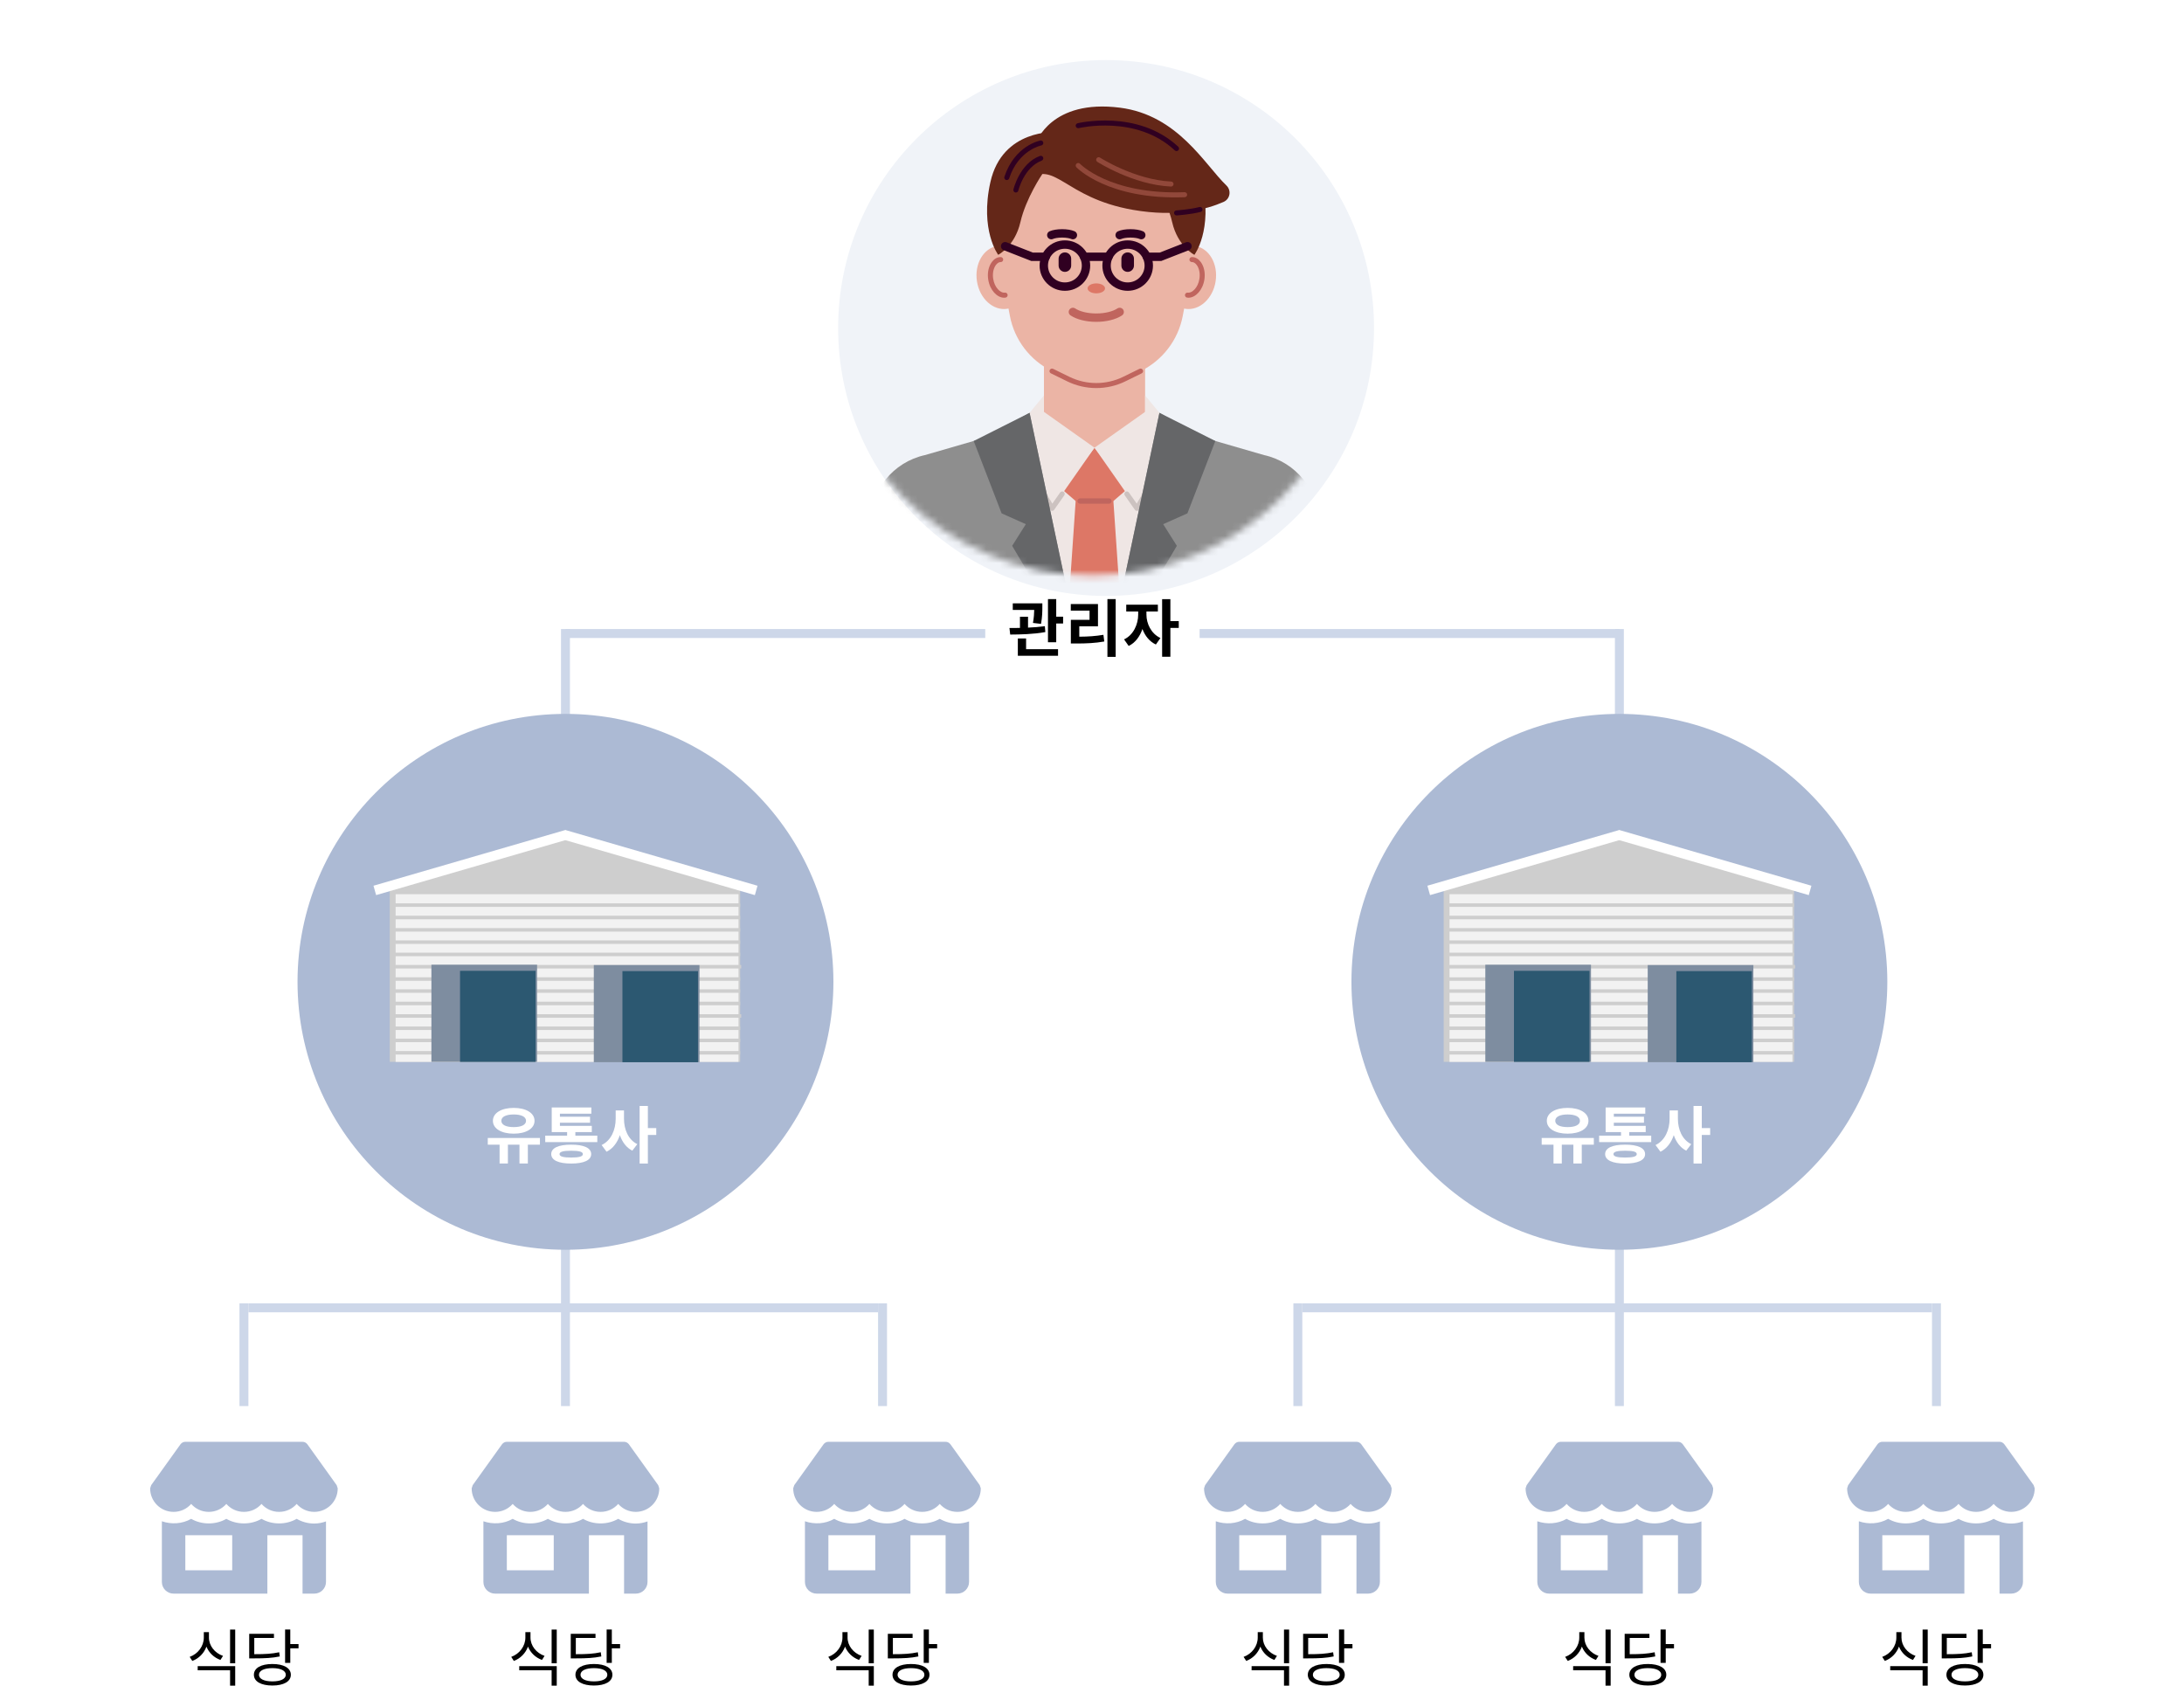 <svg width="320" height="247" viewBox="0 0 320 247" fill="none" xmlns="http://www.w3.org/2000/svg">
<rect width="320" height="247" fill="white"/>
<path d="M82.853 92.171H144.359V93.48H82.853V92.171Z" fill="#CDD7E9"/>
<path d="M175.767 92.171H237.273V93.48H175.767V92.171Z" fill="#CDD7E9"/>
<path fill-rule="evenodd" clip-rule="evenodd" d="M82.198 92.171H83.507V117.035H82.198V92.171Z" fill="#CDD7E9"/>
<path d="M36.395 190.974H128.655V192.283H36.395V190.974Z" fill="#CDD7E9"/>
<path fill-rule="evenodd" clip-rule="evenodd" d="M82.198 178.542H83.507V206.024H82.198V178.542Z" fill="#CDD7E9"/>
<path fill-rule="evenodd" clip-rule="evenodd" d="M35.087 190.974H36.396V206.024H35.087V190.974Z" fill="#CDD7E9"/>
<path fill-rule="evenodd" clip-rule="evenodd" d="M236.618 92.171H237.927V117.035H236.618V92.171Z" fill="#CDD7E9"/>
<path fill-rule="evenodd" clip-rule="evenodd" d="M128.655 190.974H129.964V206.024H128.655V190.974Z" fill="#CDD7E9"/>
<path fill-rule="evenodd" clip-rule="evenodd" d="M82.853 104.603C104.534 104.603 122.112 122.181 122.112 143.863C122.112 165.545 104.534 183.122 82.853 183.122C61.17 183.122 43.593 165.545 43.593 143.863C43.593 122.181 61.17 104.603 82.853 104.603Z" fill="#ACBAD4"/>
<g clip-path="url(#clip0_3580_5895)">
<path d="M108.447 155.59H57.108V130.027L83.971 122.301L108.447 130.027V155.59Z" fill="#CECECE"/>
<path d="M108.208 131.02H57.967V155.59H108.208V131.02Z" fill="#F2F2F2"/>
<path d="M108.447 132.364H57.58V132.878H108.447V132.364Z" fill="#CECECE"/>
<path d="M108.447 134.179H57.58V134.694H108.447V134.179Z" fill="#CECECE"/>
<path d="M108.447 135.987H57.58V136.502H108.447V135.987Z" fill="#CECECE"/>
<path d="M108.447 137.788H57.58V138.303H108.447V137.788Z" fill="#CECECE"/>
<path d="M108.447 139.589H57.58V140.103H108.447V139.589Z" fill="#CECECE"/>
<path d="M108.602 141.39H57.735V141.905H108.602V141.39Z" fill="#CECECE"/>
<path d="M108.447 143.198H57.58V143.712H108.447V143.198Z" fill="#CECECE"/>
<path d="M108.447 144.956H57.58V145.471H108.447V144.956Z" fill="#CECECE"/>
<path d="M108.447 146.778H57.58V147.293H108.447V146.778Z" fill="#CECECE"/>
<path d="M108.602 148.608H57.735V149.122H108.602V148.608Z" fill="#CECECE"/>
<path d="M108.447 150.409H57.58V150.923H108.447V150.409Z" fill="#CECECE"/>
<path d="M108.447 152.188H57.58V152.703H108.447V152.188Z" fill="#CECECE"/>
<path d="M108.447 154.003H57.58V154.518H108.447V154.003Z" fill="#CECECE"/>
<path d="M78.692 141.354H63.21V155.59H78.692V141.354Z" fill="#7E8DA0"/>
<path d="M78.474 142.248H67.404V155.59H78.474V142.248Z" fill="#2C5871"/>
<path d="M102.486 141.404H87.004V155.64H102.486V141.404Z" fill="#7E8DA0"/>
<path d="M102.268 142.297H91.198V155.64H102.268V142.297Z" fill="#2C5871"/>
<path d="M82.864 121.607L54.723 129.78L55.11 131.154L83.251 122.981L82.864 121.607Z" fill="white"/>
<path d="M82.846 121.619L82.459 122.994L110.603 131.156L110.989 129.782L82.846 121.619Z" fill="white"/>
</g>
<path d="M91.428 162.701V163.928C91.428 165.449 92.023 166.979 93.379 167.647L92.646 168.6C91.767 168.151 91.171 167.336 90.823 166.328C90.457 167.4 89.825 168.289 88.872 168.756L88.148 167.776C89.568 167.107 90.21 165.495 90.21 163.928V162.701H91.428ZM96.155 165.293V166.301H94.927V170.487H93.718V162.05H94.927V165.293H96.155Z" fill="white"/>
<path d="M83.688 169.608C84.861 169.608 85.401 169.452 85.401 169.104C85.401 168.756 84.861 168.61 83.688 168.61C82.525 168.61 81.984 168.756 81.984 169.104C81.984 169.452 82.525 169.608 83.688 169.608ZM83.688 167.721C85.548 167.721 86.62 168.197 86.62 169.104C86.62 170.002 85.548 170.488 83.688 170.488C81.838 170.488 80.766 170.002 80.766 169.104C80.766 168.197 81.838 167.721 83.688 167.721ZM84.302 166.402H87.517V167.345H79.887V166.402H83.093V165.88H80.839V162.271H86.647V163.187H82.039V163.626H86.455V164.506H82.039V164.964H86.711V165.88H84.302V166.402Z" fill="white"/>
<path d="M75.27 163.296C74.162 163.296 73.457 163.626 73.457 164.222C73.457 164.826 74.162 165.147 75.27 165.147C76.37 165.147 77.075 164.826 77.075 164.222C77.075 163.626 76.37 163.296 75.27 163.296ZM75.27 166.109C73.466 166.109 72.22 165.376 72.22 164.222C72.22 163.076 73.466 162.334 75.27 162.334C77.066 162.334 78.321 163.076 78.321 164.222C78.321 165.376 77.066 166.109 75.27 166.109ZM79.109 166.741V167.721H77.341V170.478H76.113V167.721H74.418V170.478H73.2V167.721H71.469V166.741H79.109Z" fill="white"/>
<g clip-path="url(#clip1_3580_5895)">
<path d="M49.327 217.607L45.033 211.617C44.861 211.395 44.603 211.258 44.329 211.258H27.153C26.878 211.258 26.62 211.395 26.449 211.617L22.155 217.607L22 218.069C21.983 219.968 23.529 221.526 25.435 221.526C26.466 221.526 27.376 221.081 28.012 220.362C28.647 221.081 29.557 221.526 30.588 221.526C31.619 221.526 32.529 221.081 33.164 220.362C33.8 221.081 34.71 221.526 35.741 221.526C36.771 221.526 37.682 221.081 38.317 220.362C38.953 221.081 39.863 221.526 40.893 221.526C41.924 221.526 42.834 221.081 43.47 220.362C44.105 221.081 45.016 221.526 46.046 221.526C47.953 221.526 49.498 219.968 49.481 218.069C49.43 217.915 49.378 217.761 49.327 217.607Z" fill="#ACBAD4"/>
<path d="M46.046 223.237C45.134 223.237 44.246 222.994 43.47 222.545C41.917 223.441 39.87 223.441 38.317 222.545C36.764 223.441 34.716 223.441 33.164 222.545C31.613 223.441 29.563 223.441 28.012 222.545C26.722 223.291 25.125 223.387 23.718 222.903V231.793C23.718 232.738 24.488 233.505 25.435 233.505H39.176V224.948H44.329V233.505H46.046C46.994 233.505 47.764 232.738 47.764 231.793V222.924C47.217 223.117 46.642 223.237 46.046 223.237ZM34.023 230.082H27.153V224.948H34.023V230.082Z" fill="#ACBAD4"/>
</g>
<g clip-path="url(#clip2_3580_5895)">
<path d="M96.437 217.607L92.143 211.617C91.971 211.395 91.714 211.258 91.439 211.258H74.263C73.988 211.258 73.731 211.395 73.559 211.617L69.265 217.607L69.111 218.069C69.093 219.968 70.639 221.526 72.546 221.526C73.576 221.526 74.487 221.081 75.122 220.362C75.757 221.081 76.668 221.526 77.698 221.526C78.729 221.526 79.639 221.081 80.275 220.362C80.91 221.081 81.82 221.526 82.851 221.526C83.882 221.526 84.792 221.081 85.427 220.362C86.063 221.081 86.973 221.526 88.004 221.526C89.034 221.526 89.945 221.081 90.58 220.362C91.216 221.081 92.126 221.526 93.156 221.526C95.063 221.526 96.609 219.968 96.592 218.069C96.54 217.915 96.489 217.761 96.437 217.607Z" fill="#ACBAD4"/>
<path d="M93.156 223.237C92.245 223.237 91.356 222.994 90.58 222.545C89.027 223.441 86.98 223.441 85.427 222.545C83.875 223.441 81.826 223.441 80.275 222.545C78.724 223.441 76.673 223.441 75.122 222.545C73.832 223.291 72.235 223.387 70.828 222.903V231.793C70.828 232.738 71.598 233.505 72.546 233.505H86.286V224.948H91.439V233.505H93.156C94.104 233.505 94.874 232.738 94.874 231.793V222.924C94.328 223.117 93.752 223.237 93.156 223.237ZM81.133 230.082H74.263V224.948H81.133V230.082Z" fill="#ACBAD4"/>
</g>
<g clip-path="url(#clip3_3580_5895)">
<path d="M143.549 217.607L139.255 211.617C139.084 211.395 138.826 211.258 138.551 211.258H121.376C121.101 211.258 120.843 211.395 120.671 211.617L116.377 217.607L116.223 218.069C116.206 219.968 117.751 221.526 119.658 221.526C120.688 221.526 121.599 221.081 122.234 220.362C122.87 221.081 123.78 221.526 124.811 221.526C125.841 221.526 126.752 221.081 127.387 220.362C128.023 221.081 128.933 221.526 129.963 221.526C130.994 221.526 131.904 221.081 132.54 220.362C133.175 221.081 134.086 221.526 135.116 221.526C136.147 221.526 137.057 221.081 137.692 220.362C138.328 221.081 139.238 221.526 140.269 221.526C142.175 221.526 143.721 219.968 143.704 218.069C143.652 217.915 143.601 217.761 143.549 217.607Z" fill="#ACBAD4"/>
<path d="M140.269 223.237C139.357 223.237 138.469 222.994 137.692 222.545C136.14 223.441 134.093 223.441 132.54 222.545C130.987 223.441 128.938 223.441 127.387 222.545C125.836 223.441 123.786 223.441 122.234 222.545C120.945 223.291 119.347 223.387 117.94 222.903V231.793C117.94 232.738 118.71 233.505 119.658 233.505H133.399V224.948H138.551V233.505H140.269C141.217 233.505 141.986 232.738 141.986 231.793V222.924C141.44 223.117 140.865 223.237 140.269 223.237ZM128.246 230.082H121.376V224.948H128.246V230.082Z" fill="#ACBAD4"/>
</g>
<path d="M40.911 242.095L40.993 242.709C39.866 242.938 38.886 242.993 37.155 242.993H36.514V239.393H40.141V239.997H37.256V242.379C38.886 242.379 39.83 242.324 40.911 242.095ZM39.912 246.364C41.121 246.364 41.873 245.998 41.873 245.393C41.873 244.788 41.121 244.422 39.912 244.422C38.694 244.422 37.943 244.788 37.943 245.393C37.943 245.998 38.694 246.364 39.912 246.364ZM39.912 243.817C41.57 243.817 42.615 244.404 42.615 245.393C42.615 246.382 41.57 246.969 39.912 246.969C38.245 246.969 37.201 246.382 37.201 245.393C37.201 244.404 38.245 243.817 39.912 243.817ZM42.532 240.895H43.741V241.518H42.532V243.652H41.772V238.761H42.532V240.895Z" fill="black"/>
<path d="M32.675 242.627L32.3 243.222C31.356 242.883 30.614 242.178 30.248 241.271C29.891 242.242 29.14 243.002 28.178 243.369L27.793 242.773C29.03 242.324 29.863 241.179 29.863 239.952V239.146H30.614V239.952C30.614 241.133 31.457 242.205 32.675 242.627ZM28.965 244.734V244.129H34.462V246.987H33.711V244.734H28.965ZM33.711 238.77H34.462V243.708H33.711V238.77Z" fill="black"/>
<path d="M88.024 242.095L88.106 242.709C86.98 242.938 85.999 242.993 84.268 242.993H83.627V239.393H87.254V239.997H84.369V242.379C85.999 242.379 86.943 242.324 88.024 242.095ZM87.025 246.364C88.235 246.364 88.986 245.998 88.986 245.393C88.986 244.788 88.235 244.422 87.025 244.422C85.807 244.422 85.056 244.788 85.056 245.393C85.056 245.998 85.807 246.364 87.025 246.364ZM87.025 243.817C88.684 243.817 89.728 244.404 89.728 245.393C89.728 246.382 88.684 246.969 87.025 246.969C85.358 246.969 84.314 246.382 84.314 245.393C84.314 244.404 85.358 243.817 87.025 243.817ZM89.645 240.895H90.855V241.518H89.645V243.652H88.885V238.761H89.645V240.895Z" fill="black"/>
<path d="M79.789 242.627L79.413 243.222C78.47 242.883 77.728 242.178 77.361 241.271C77.004 242.242 76.253 243.002 75.291 243.369L74.906 242.773C76.143 242.324 76.977 241.179 76.977 239.952V239.146H77.728V239.952C77.728 241.133 78.57 242.205 79.789 242.627ZM76.079 244.734V244.129H81.575V246.987H80.824V244.734H76.079ZM80.824 238.77H81.575V243.708H80.824V238.77Z" fill="black"/>
<path d="M134.481 242.095L134.563 242.709C133.437 242.938 132.457 242.993 130.725 242.993H130.084V239.393H133.712V239.997H130.826V242.379C132.457 242.379 133.4 242.324 134.481 242.095ZM133.483 246.364C134.692 246.364 135.443 245.998 135.443 245.393C135.443 244.788 134.692 244.422 133.483 244.422C132.264 244.422 131.513 244.788 131.513 245.393C131.513 245.998 132.264 246.364 133.483 246.364ZM133.483 243.817C135.141 243.817 136.185 244.404 136.185 245.393C136.185 246.382 135.141 246.969 133.483 246.969C131.815 246.969 130.771 246.382 130.771 245.393C130.771 244.404 131.815 243.817 133.483 243.817ZM136.102 240.895H137.312V241.518H136.102V243.652H135.342V238.761H136.102V240.895Z" fill="black"/>
<path d="M126.246 242.627L125.87 243.222C124.927 242.883 124.185 242.178 123.818 241.271C123.461 242.242 122.71 243.002 121.748 243.369L121.363 242.773C122.6 242.324 123.434 241.179 123.434 239.952V239.146H124.185V239.952C124.185 241.133 125.027 242.205 126.246 242.627ZM122.536 244.734V244.129H128.032V246.987H127.281V244.734H122.536ZM127.281 238.77H128.032V243.708H127.281V238.77Z" fill="black"/>
<path d="M190.815 190.974H283.075V192.282H190.815V190.974Z" fill="#CDD7E9"/>
<path fill-rule="evenodd" clip-rule="evenodd" d="M236.618 178.541H237.927V206.023H236.618V178.541Z" fill="#CDD7E9"/>
<path fill-rule="evenodd" clip-rule="evenodd" d="M189.507 190.974H190.815V206.023H189.507V190.974Z" fill="#CDD7E9"/>
<path fill-rule="evenodd" clip-rule="evenodd" d="M283.075 190.974H284.384V206.023H283.075V190.974Z" fill="#CDD7E9"/>
<path fill-rule="evenodd" clip-rule="evenodd" d="M237.272 104.603C258.954 104.603 276.532 122.18 276.532 143.862C276.532 165.545 258.954 183.121 237.272 183.121C215.59 183.121 198.013 165.545 198.013 143.862C198.013 122.18 215.59 104.603 237.272 104.603Z" fill="#ACBAD4"/>
<g clip-path="url(#clip4_3580_5895)">
<path d="M262.867 155.59H211.528V130.026L238.39 122.301L262.867 130.026V155.59Z" fill="#CECECE"/>
<path d="M262.627 131.02H212.387V155.589H262.627V131.02Z" fill="#F2F2F2"/>
<path d="M262.867 132.363H212V132.878H262.867V132.363Z" fill="#CECECE"/>
<path d="M262.867 134.179H212V134.693H262.867V134.179Z" fill="#CECECE"/>
<path d="M262.867 135.987H212V136.501H262.867V135.987Z" fill="#CECECE"/>
<path d="M262.867 137.788H212V138.302H262.867V137.788Z" fill="#CECECE"/>
<path d="M262.867 139.588H212V140.103H262.867V139.588Z" fill="#CECECE"/>
<path d="M263.022 141.39H212.155V141.904H263.022V141.39Z" fill="#CECECE"/>
<path d="M262.867 143.197H212V143.712H262.867V143.197Z" fill="#CECECE"/>
<path d="M262.867 144.956H212V145.47H262.867V144.956Z" fill="#CECECE"/>
<path d="M262.867 146.778H212V147.292H262.867V146.778Z" fill="#CECECE"/>
<path d="M263.022 148.607H212.155V149.122H263.022V148.607Z" fill="#CECECE"/>
<path d="M262.867 150.408H212V150.923H262.867V150.408Z" fill="#CECECE"/>
<path d="M262.867 152.188H212V152.703H262.867V152.188Z" fill="#CECECE"/>
<path d="M262.867 154.003H212V154.517H262.867V154.003Z" fill="#CECECE"/>
<path d="M233.112 141.354H217.63V155.59H233.112V141.354Z" fill="#7E8DA0"/>
<path d="M232.894 142.247H221.824V155.59H232.894V142.247Z" fill="#2C5871"/>
<path d="M256.906 141.404H241.424V155.64H256.906V141.404Z" fill="#7E8DA0"/>
<path d="M256.688 142.297H245.618V155.64H256.688V142.297Z" fill="#2C5871"/>
<path d="M237.283 121.607L209.143 129.779L209.53 131.154L237.67 122.981L237.283 121.607Z" fill="white"/>
<path d="M237.265 121.619L236.879 122.993L265.023 131.156L265.409 129.782L237.265 121.619Z" fill="white"/>
</g>
<path d="M245.847 162.701V163.928C245.847 165.449 246.442 166.979 247.798 167.647L247.065 168.6C246.186 168.151 245.59 167.336 245.242 166.328C244.876 167.4 244.244 168.289 243.291 168.756L242.567 167.776C243.987 167.107 244.629 165.495 244.629 163.928V162.701H245.847ZM250.574 165.293V166.301H249.346V170.487H248.137V162.05H249.346V165.293H250.574Z" fill="white"/>
<path d="M238.107 169.608C239.28 169.608 239.82 169.452 239.82 169.104C239.82 168.756 239.28 168.609 238.107 168.609C236.944 168.609 236.403 168.756 236.403 169.104C236.403 169.452 236.944 169.608 238.107 169.608ZM238.107 167.721C239.967 167.721 241.039 168.197 241.039 169.104C241.039 170.002 239.967 170.487 238.107 170.487C236.257 170.487 235.185 170.002 235.185 169.104C235.185 168.197 236.257 167.721 238.107 167.721ZM238.721 166.401H241.936V167.345H234.306V166.401H237.512V165.879H235.258V162.27H241.066V163.186H236.458V163.626H240.874V164.505H236.458V164.963H241.13V165.879H238.721V166.401Z" fill="white"/>
<path d="M229.689 163.296C228.581 163.296 227.876 163.626 227.876 164.222C227.876 164.826 228.581 165.147 229.689 165.147C230.789 165.147 231.494 164.826 231.494 164.222C231.494 163.626 230.789 163.296 229.689 163.296ZM229.689 166.109C227.885 166.109 226.639 165.376 226.639 164.222C226.639 163.076 227.885 162.334 229.689 162.334C231.485 162.334 232.74 163.076 232.74 164.222C232.74 165.376 231.485 166.109 229.689 166.109ZM233.528 166.741V167.721H231.76V170.478H230.532V167.721H228.837V170.478H227.619V167.721H225.888V166.741H233.528Z" fill="white"/>
<g clip-path="url(#clip5_3580_5895)">
<path d="M203.747 217.606L199.453 211.617C199.281 211.394 199.023 211.257 198.748 211.257H181.573C181.298 211.257 181.04 211.394 180.869 211.617L176.575 217.606L176.42 218.068C176.403 219.968 177.949 221.525 179.855 221.525C180.886 221.525 181.796 221.08 182.432 220.361C183.067 221.08 183.977 221.525 185.008 221.525C186.038 221.525 186.949 221.08 187.584 220.361C188.22 221.08 189.13 221.525 190.161 221.525C191.191 221.525 192.101 221.08 192.737 220.361C193.372 221.08 194.283 221.525 195.313 221.525C196.344 221.525 197.254 221.08 197.89 220.361C198.525 221.08 199.436 221.525 200.466 221.525C202.373 221.525 203.918 219.968 203.901 218.068C203.85 217.914 203.798 217.76 203.747 217.606Z" fill="#ACBAD4"/>
<path d="M200.466 223.236C199.554 223.236 198.666 222.994 197.89 222.545C196.337 223.44 194.29 223.44 192.737 222.545C191.184 223.44 189.136 223.44 187.584 222.545C186.033 223.44 183.983 223.44 182.432 222.545C181.142 223.291 179.544 223.387 178.138 222.903V231.793C178.138 232.737 178.907 233.504 179.855 233.504H193.596V224.948H198.749V233.504H200.466C201.414 233.504 202.184 232.737 202.184 231.793V222.923C201.637 223.117 201.062 223.236 200.466 223.236ZM188.443 230.082H181.573V224.948H188.443V230.082Z" fill="#ACBAD4"/>
</g>
<g clip-path="url(#clip6_3580_5895)">
<path d="M250.857 217.606L246.563 211.617C246.391 211.394 246.134 211.257 245.859 211.257H228.683C228.408 211.257 228.151 211.394 227.979 211.617L223.685 217.606L223.53 218.068C223.513 219.968 225.059 221.525 226.966 221.525C227.996 221.525 228.906 221.08 229.542 220.361C230.177 221.08 231.088 221.525 232.118 221.525C233.149 221.525 234.059 221.08 234.695 220.361C235.33 221.08 236.24 221.525 237.271 221.525C238.302 221.525 239.212 221.08 239.847 220.361C240.483 221.08 241.393 221.525 242.424 221.525C243.454 221.525 244.365 221.08 245 220.361C245.636 221.08 246.546 221.525 247.576 221.525C249.483 221.525 251.029 219.968 251.012 218.068C250.96 217.914 250.908 217.76 250.857 217.606Z" fill="#ACBAD4"/>
<path d="M247.576 223.236C246.665 223.236 245.776 222.994 245 222.545C243.447 223.44 241.4 223.44 239.847 222.545C238.295 223.44 236.246 223.44 234.695 222.545C233.143 223.44 231.093 223.44 229.542 222.545C228.252 223.291 226.655 223.387 225.248 222.903V231.793C225.248 232.737 226.018 233.504 226.966 233.504H240.706V224.948H245.859V233.504H247.576C248.524 233.504 249.294 232.737 249.294 231.793V222.923C248.748 223.117 248.172 223.236 247.576 223.236ZM235.553 230.082H228.683V224.948H235.553V230.082Z" fill="#ACBAD4"/>
</g>
<g clip-path="url(#clip7_3580_5895)">
<path d="M297.969 217.606L293.675 211.617C293.504 211.394 293.246 211.257 292.971 211.257H275.795C275.521 211.257 275.263 211.394 275.091 211.617L270.797 217.606L270.643 218.068C270.626 219.968 272.171 221.525 274.078 221.525C275.108 221.525 276.019 221.08 276.654 220.361C277.29 221.08 278.2 221.525 279.231 221.525C280.261 221.525 281.171 221.08 281.807 220.361C282.442 221.08 283.353 221.525 284.383 221.525C285.414 221.525 286.324 221.08 286.96 220.361C287.595 221.08 288.505 221.525 289.536 221.525C290.567 221.525 291.477 221.08 292.112 220.361C292.748 221.08 293.658 221.525 294.689 221.525C296.595 221.525 298.141 219.968 298.124 218.068C298.072 217.914 298.021 217.76 297.969 217.606Z" fill="#ACBAD4"/>
<path d="M294.689 223.236C293.777 223.236 292.889 222.994 292.112 222.545C290.56 223.44 288.512 223.44 286.96 222.545C285.407 223.44 283.358 223.44 281.807 222.545C280.256 223.44 278.205 223.44 276.654 222.545C275.364 223.291 273.767 223.387 272.36 222.903V231.793C272.36 232.737 273.13 233.504 274.078 233.504H287.818V224.948H292.971V233.504H294.689C295.637 233.504 296.406 232.737 296.406 231.793V222.923C295.86 223.117 295.285 223.236 294.689 223.236ZM282.666 230.082H275.795V224.948H282.666V230.082Z" fill="#ACBAD4"/>
</g>
<path d="M195.33 242.095L195.412 242.708C194.285 242.937 193.305 242.992 191.574 242.992H190.933V239.392H194.56V239.997H191.675V242.379C193.305 242.379 194.249 242.324 195.33 242.095ZM194.331 246.364C195.54 246.364 196.292 245.997 196.292 245.392C196.292 244.788 195.54 244.421 194.331 244.421C193.113 244.421 192.362 244.788 192.362 245.392C192.362 245.997 193.113 246.364 194.331 246.364ZM194.331 243.817C195.989 243.817 197.034 244.403 197.034 245.392C197.034 246.382 195.989 246.968 194.331 246.968C192.664 246.968 191.62 246.382 191.62 245.392C191.62 244.403 192.664 243.817 194.331 243.817ZM196.951 240.895H198.16V241.518H196.951V243.652H196.191V238.76H196.951V240.895Z" fill="black"/>
<path d="M187.095 242.626L186.72 243.222C185.776 242.883 185.034 242.177 184.668 241.27C184.311 242.241 183.559 243.002 182.598 243.368L182.213 242.773C183.45 242.324 184.283 241.179 184.283 239.951V239.145H185.034V239.951C185.034 241.133 185.877 242.205 187.095 242.626ZM183.385 244.733V244.128H188.882V246.987H188.131V244.733H183.385ZM188.131 238.77H188.882V243.707H188.131V238.77Z" fill="black"/>
<path d="M242.443 242.095L242.525 242.708C241.399 242.937 240.418 242.992 238.687 242.992H238.046V239.392H241.673V239.997H238.788V242.379C240.418 242.379 241.362 242.324 242.443 242.095ZM241.444 246.364C242.654 246.364 243.405 245.997 243.405 245.392C243.405 244.788 242.654 244.421 241.444 244.421C240.226 244.421 239.475 244.788 239.475 245.392C239.475 245.997 240.226 246.364 241.444 246.364ZM241.444 243.817C243.103 243.817 244.147 244.403 244.147 245.392C244.147 246.382 243.103 246.968 241.444 246.968C239.777 246.968 238.733 246.382 238.733 245.392C238.733 244.403 239.777 243.817 241.444 243.817ZM244.064 240.895H245.274V241.518H244.064V243.652H243.304V238.76H244.064V240.895Z" fill="black"/>
<path d="M234.208 242.626L233.832 243.222C232.889 242.883 232.147 242.177 231.78 241.27C231.423 242.241 230.672 243.002 229.71 243.368L229.325 242.773C230.562 242.324 231.395 241.179 231.395 239.951V239.145H232.147V239.951C232.147 241.133 232.989 242.205 234.208 242.626ZM230.498 244.733V244.128H235.994V246.987H235.243V244.733H230.498ZM235.243 238.77H235.994V243.707H235.243V238.77Z" fill="black"/>
<path d="M288.9 242.095L288.982 242.708C287.856 242.937 286.876 242.992 285.144 242.992H284.503V239.392H288.131V239.997H285.245V242.379C286.876 242.379 287.819 242.324 288.9 242.095ZM287.901 246.364C289.111 246.364 289.862 245.997 289.862 245.392C289.862 244.788 289.111 244.421 287.901 244.421C286.683 244.421 285.932 244.788 285.932 245.392C285.932 245.997 286.683 246.364 287.901 246.364ZM287.901 243.817C289.56 243.817 290.604 244.403 290.604 245.392C290.604 246.382 289.56 246.968 287.901 246.968C286.234 246.968 285.19 246.382 285.19 245.392C285.19 244.403 286.234 243.817 287.901 243.817ZM290.521 240.895H291.731V241.518H290.521V243.652H289.761V238.76H290.521V240.895Z" fill="black"/>
<path d="M280.665 242.626L280.289 243.222C279.346 242.883 278.604 242.177 278.237 241.27C277.88 242.241 277.129 243.002 276.167 243.368L275.782 242.773C277.019 242.324 277.853 241.179 277.853 239.951V239.145H278.604V239.951C278.604 241.133 279.446 242.205 280.665 242.626ZM276.955 244.733V244.128H282.451V246.987H281.7V244.733H276.955ZM281.7 238.77H282.451V243.707H281.7V238.77Z" fill="black"/>
<path d="M167.976 89.599V90.066C167.976 91.349 168.644 92.842 170.028 93.483L169.359 94.436C168.425 94.005 167.765 93.162 167.389 92.164C167.014 93.263 166.336 94.189 165.374 94.647L164.696 93.685C166.08 93.043 166.767 91.459 166.767 90.066V89.599H165.017V88.601H169.652V89.599H167.976ZM172.712 91.01V92.008H171.484V96.231H170.275V87.794H171.484V91.01H172.712Z" fill="black"/>
<path d="M158.137 91.77V93.291C159.42 93.281 160.483 93.217 161.673 93.016L161.802 93.996C160.428 94.234 159.191 94.289 157.661 94.289H156.901V90.817H159.64V89.471H156.892V88.509H160.876V91.77H158.137ZM162.26 87.785H163.469V96.249H162.26V87.785Z" fill="black"/>
<path d="M152.532 91.413L151.351 91.275C151.488 90.487 151.525 89.874 151.534 89.37H148.392V88.408H152.725V88.93C152.725 89.516 152.725 90.35 152.532 91.413ZM153.091 91.752L153.164 92.613C151.424 92.933 149.464 92.97 148.016 92.979L147.906 92.017C148.373 92.017 148.896 92.017 149.445 92.008V90.368H150.627V91.962C151.461 91.926 152.303 91.862 153.091 91.752ZM150.343 93.547V95.123H155.024V96.085H149.134V93.547H150.343ZM154.758 90.359H155.766V91.358H154.758V94.106H153.549V87.785H154.758V90.359Z" fill="black"/>
<g filter="url(#filter0_d_3580_5895)">
<path fill-rule="evenodd" clip-rule="evenodd" d="M160.063 5.801C181.745 5.801 199.323 23.379 199.323 45.061C199.323 66.743 181.745 84.32 160.063 84.32C138.381 84.32 120.804 66.743 120.804 45.061C120.804 23.379 138.381 5.801 160.063 5.801Z" fill="#F0F3F8"/>
</g>
<mask id="mask0_3580_5895" style="mask-type:alpha" maskUnits="userSpaceOnUse" x="120" y="5" width="80" height="80">
<path fill-rule="evenodd" clip-rule="evenodd" d="M160.063 5.801C181.745 5.801 199.323 23.379 199.323 45.061C199.323 66.743 181.745 84.32 160.063 84.32C138.381 84.32 120.804 66.743 120.804 45.061C120.804 23.379 138.381 5.801 160.063 5.801Z" fill="#F0F3F8"/>
</mask>
<g mask="url(#mask0_3580_5895)">
<path d="M152.958 50.884V62.125L139.768 66.893L160.631 84.37L180.973 66.893L167.783 62.125V50.884H152.958Z" fill="#EBB4A5"/>
<path d="M152.763 20.412C157.581 17.435 163.676 17.435 168.494 20.412C173.748 23.656 176.451 29.792 175.294 35.839L173.295 46.299C172.622 49.81 170.34 52.802 167.121 54.38L164.749 55.543C162.156 56.816 159.111 56.816 156.518 55.543L154.146 54.38C150.928 52.802 148.64 49.81 147.972 46.299L145.974 35.839C144.817 29.792 147.52 23.656 152.774 20.412H152.763Z" fill="#EBB4A5"/>
<path fill-rule="evenodd" clip-rule="evenodd" d="M156.028 36.983C156.537 36.983 156.95 37.395 156.95 37.904V38.915C156.95 39.424 156.537 39.836 156.028 39.836C155.52 39.836 155.107 39.424 155.107 38.915V37.904C155.107 37.395 155.52 36.983 156.028 36.983Z" fill="#300021"/>
<path fill-rule="evenodd" clip-rule="evenodd" d="M165.227 36.983C165.735 36.983 166.148 37.395 166.148 37.904V38.915C166.148 39.424 165.735 39.836 165.227 39.836C164.718 39.836 164.306 39.424 164.306 38.915V37.904C164.306 37.395 164.718 36.983 165.227 36.983Z" fill="#300021"/>
<path fill-rule="evenodd" clip-rule="evenodd" d="M155.623 34.808C155.014 34.808 154.527 34.903 154.285 35.011C153.976 35.149 153.613 35.01 153.474 34.701C153.336 34.391 153.475 34.028 153.785 33.89C154.248 33.683 154.929 33.58 155.623 33.58C156.319 33.58 156.989 33.683 157.451 33.89C157.761 34.028 157.9 34.391 157.762 34.701C157.624 35.01 157.261 35.149 156.951 35.011C156.708 34.903 156.232 34.808 155.623 34.808Z" fill="#300021"/>
<path fill-rule="evenodd" clip-rule="evenodd" d="M163.804 33.89C164.267 33.683 164.936 33.58 165.632 33.58C166.327 33.58 167.008 33.683 167.471 33.89C167.781 34.028 167.92 34.391 167.781 34.701C167.643 35.01 167.28 35.149 166.97 35.011C166.729 34.903 166.242 34.808 165.632 34.808C165.024 34.808 164.547 34.903 164.305 35.011C163.995 35.149 163.632 35.01 163.494 34.701C163.356 34.391 163.495 34.028 163.804 33.89Z" fill="#300021"/>
<path fill-rule="evenodd" clip-rule="evenodd" d="M156.691 45.366C156.879 45.084 157.26 45.008 157.543 45.196C158.173 45.616 159.287 45.931 160.62 45.931C161.955 45.931 163.085 45.615 163.714 45.196C163.996 45.008 164.378 45.084 164.566 45.366C164.754 45.648 164.678 46.03 164.395 46.218C163.499 46.815 162.105 47.159 160.62 47.159C159.135 47.159 157.757 46.815 156.861 46.218C156.579 46.03 156.503 45.648 156.691 45.366Z" fill="#C0655E"/>
<path fill-rule="evenodd" clip-rule="evenodd" d="M153.81 54.212C153.9 54.029 154.121 53.953 154.303 54.043L156.675 55.206C159.165 56.429 162.091 56.43 164.581 55.206L166.953 54.043C167.136 53.953 167.357 54.029 167.446 54.212C167.536 54.394 167.46 54.615 167.278 54.705L164.906 55.868C162.211 57.192 159.046 57.192 156.351 55.868L153.979 54.705C153.796 54.615 153.721 54.394 153.81 54.212Z" fill="#C0655E"/>
<path d="M150.586 40.068C150.98 42.61 149.639 44.931 147.583 45.245C145.526 45.565 143.538 43.763 143.144 41.221C142.75 38.679 144.091 36.358 146.147 36.044C148.203 35.724 150.191 37.527 150.586 40.068Z" fill="#EBB4A5"/>
<path fill-rule="evenodd" clip-rule="evenodd" d="M146.62 38.403C146.562 38.403 146.546 38.404 146.535 38.406C146.528 38.407 146.522 38.409 146.516 38.41C146.193 38.456 145.949 38.755 145.808 38.995C145.526 39.482 145.412 40.153 145.522 40.849L145.522 40.849C145.625 41.509 145.893 42.029 146.207 42.378C146.528 42.735 146.869 42.885 147.115 42.885C147.173 42.885 147.189 42.884 147.201 42.882C147.4 42.842 147.594 42.972 147.634 43.171C147.674 43.371 147.544 43.565 147.345 43.605C147.256 43.622 147.171 43.622 147.123 43.622C147.12 43.622 147.117 43.622 147.115 43.622C146.593 43.622 146.068 43.325 145.66 42.871C145.244 42.409 144.918 41.755 144.794 40.963C144.663 40.129 144.79 39.281 145.171 38.625L145.172 38.624L145.172 38.624C145.325 38.362 145.72 37.785 146.401 37.682C146.486 37.666 146.566 37.666 146.613 37.666C146.615 37.666 146.618 37.666 146.62 37.666C146.824 37.666 146.989 37.831 146.989 38.035C146.989 38.238 146.824 38.403 146.62 38.403Z" fill="#C0655E"/>
<path d="M170.67 40.068C170.276 42.61 171.617 44.931 173.673 45.245C175.73 45.565 177.718 43.763 178.112 41.221C178.507 38.679 177.165 36.358 175.109 36.044C173.053 35.724 171.065 37.527 170.67 40.068Z" fill="#EBB4A5"/>
<path fill-rule="evenodd" clip-rule="evenodd" d="M174.86 37.682C175.541 37.785 175.936 38.362 176.089 38.624L176.09 38.625L176.09 38.625C176.471 39.281 176.599 40.13 176.467 40.964C176.343 41.755 176.017 42.409 175.602 42.871C175.193 43.325 174.668 43.622 174.146 43.622C174.144 43.622 174.141 43.622 174.139 43.622C174.09 43.622 174.006 43.622 173.917 43.605C173.717 43.565 173.588 43.371 173.627 43.171C173.667 42.972 173.861 42.842 174.061 42.882C174.072 42.884 174.088 42.885 174.146 42.885C174.392 42.885 174.733 42.735 175.054 42.378C175.368 42.029 175.636 41.509 175.739 40.849L175.739 40.849C175.849 40.153 175.735 39.482 175.453 38.995C175.312 38.755 175.069 38.456 174.746 38.41C174.739 38.409 174.733 38.407 174.727 38.406C174.715 38.404 174.699 38.403 174.641 38.403C174.437 38.403 174.272 38.238 174.272 38.035C174.272 37.831 174.437 37.666 174.641 37.666C174.643 37.666 174.646 37.666 174.648 37.666C174.695 37.666 174.775 37.666 174.86 37.682Z" fill="#C0655E"/>
<path d="M193.222 76.63V88.064H127.519V76.63C127.519 71.856 130.842 67.721 135.518 66.684L148.035 63.906L152.489 64.514L160.368 65.594L172.706 63.906L185.223 66.684C189.898 67.721 193.222 71.856 193.222 76.63Z" fill="#EFE6E4"/>
<path d="M160.367 65.599L155.634 71.715L160.367 75.786L165.106 71.715L160.367 65.599Z" fill="#DD7766"/>
<path d="M164.117 87.797H156.623L157.638 72.946H163.102L164.117 87.797Z" fill="#DD7766"/>
<path d="M152.957 57.943L148.034 63.906L154.156 74.481L160.367 65.599L152.957 60.348V57.943Z" fill="#EFE6E4"/>
<path d="M167.782 57.943L172.704 63.906L166.583 74.481L160.366 65.599L167.782 60.348V57.943Z" fill="#EFE6E4"/>
<path fill-rule="evenodd" clip-rule="evenodd" d="M148.118 64.059C148.294 63.957 148.52 64.017 148.622 64.193L154.186 73.797L155.333 72.163C155.45 71.996 155.679 71.956 155.846 72.073C156.013 72.19 156.053 72.419 155.936 72.586L154.458 74.693C154.386 74.796 154.266 74.855 154.141 74.849C154.015 74.844 153.901 74.775 153.838 74.666L147.984 64.562C147.882 64.386 147.942 64.161 148.118 64.059Z" fill="#CCC2C0"/>
<path fill-rule="evenodd" clip-rule="evenodd" d="M172.622 64.059C172.798 64.161 172.858 64.386 172.756 64.562L166.902 74.666C166.839 74.775 166.725 74.844 166.6 74.849C166.474 74.855 166.354 74.796 166.282 74.693L164.804 72.586C164.687 72.419 164.728 72.19 164.894 72.073C165.061 71.956 165.291 71.996 165.407 72.163L166.554 73.797L172.118 64.193C172.22 64.017 172.446 63.957 172.622 64.059Z" fill="#CCC2C0"/>
<path fill-rule="evenodd" clip-rule="evenodd" d="M157.866 73.412C157.866 73.195 158.042 73.019 158.259 73.019H162.482C162.699 73.019 162.875 73.195 162.875 73.412C162.875 73.629 162.699 73.805 162.482 73.805H158.259C158.042 73.805 157.866 73.629 157.866 73.412Z" fill="#C0655E"/>
<path d="M161.909 42.253C161.909 42.657 161.335 42.982 160.631 42.982C159.926 42.982 159.353 42.657 159.353 42.253C159.353 41.85 159.926 41.525 160.631 41.525C161.335 41.525 161.909 41.85 161.909 42.253Z" fill="#DD7766"/>
<path d="M146.252 37.338C146.252 37.338 148.692 36.096 149.507 32.558C150.322 29.021 152.689 25.552 152.689 25.552L154.745 19.348C154.745 19.348 146.862 18.823 145.11 26.695C143.543 33.743 146.257 37.338 146.257 37.338H146.252Z" fill="#642718"/>
<path d="M175.004 37.338C175.004 37.338 172.563 36.096 171.748 32.559C170.933 29.022 168.566 25.553 168.566 25.553L166.126 18.179C166.126 18.179 174.399 18.829 176.15 26.695C177.717 33.743 175.004 37.338 175.004 37.338Z" fill="#642718"/>
<path d="M151.821 20.889C151.821 20.889 153.988 14.485 164.102 15.779C172.611 16.869 176.513 24.127 179.69 27.172C180.452 27.905 180.242 29.163 179.274 29.587C176.855 30.656 172.411 31.877 165.979 30.745C155.724 28.948 154.64 23.189 150.307 26.501L151.821 20.889Z" fill="#642718"/>
<path fill-rule="evenodd" clip-rule="evenodd" d="M156.029 36.448C154.658 36.448 153.55 37.554 153.55 38.915C153.55 40.276 154.658 41.382 156.029 41.382C157.4 41.382 158.507 40.276 158.507 38.915C158.507 37.554 157.4 36.448 156.029 36.448ZM152.322 38.915C152.322 36.872 153.984 35.22 156.029 35.22C158.074 35.22 159.735 36.872 159.735 38.915C159.735 40.958 158.074 42.61 156.029 42.61C153.984 42.61 152.322 40.958 152.322 38.915Z" fill="#300021"/>
<path fill-rule="evenodd" clip-rule="evenodd" d="M165.227 36.448C163.856 36.448 162.749 37.554 162.749 38.915C162.749 40.276 163.856 41.382 165.227 41.382C166.598 41.382 167.705 40.276 167.705 38.915C167.705 37.554 166.598 36.448 165.227 36.448ZM161.521 38.915C161.521 36.872 163.182 35.22 165.227 35.22C167.272 35.22 168.933 36.872 168.933 38.915C168.933 40.958 167.272 42.61 165.227 42.61C163.182 42.61 161.521 40.958 161.521 38.915Z" fill="#300021"/>
<path fill-rule="evenodd" clip-rule="evenodd" d="M158.223 37.626C158.223 37.287 158.498 37.012 158.837 37.012H162.418C162.757 37.012 163.032 37.287 163.032 37.626C163.032 37.965 162.757 38.24 162.418 38.24H158.837C158.498 38.24 158.223 37.965 158.223 37.626Z" fill="#300021"/>
<path fill-rule="evenodd" clip-rule="evenodd" d="M146.7 35.851C146.824 35.535 147.18 35.38 147.496 35.504L151.342 37.012H153.225C153.564 37.012 153.839 37.287 153.839 37.626C153.839 37.965 153.564 38.24 153.225 38.24H151.11L147.047 36.647C146.732 36.523 146.576 36.167 146.7 35.851Z" fill="#300021"/>
<path fill-rule="evenodd" clip-rule="evenodd" d="M174.561 35.851C174.685 36.167 174.529 36.523 174.213 36.647L170.145 38.24H168.036C167.697 38.24 167.422 37.965 167.422 37.626C167.422 37.287 167.697 37.012 168.036 37.012H169.913L173.765 35.503C174.081 35.38 174.437 35.535 174.561 35.851Z" fill="#300021"/>
<path d="M156.623 87.797H127.519V76.63C127.519 71.856 130.842 67.721 135.518 66.684L145.105 63.906L150.854 60.484L156.623 87.797Z" fill="#8E8E8E"/>
<path d="M150.854 60.49L142.665 64.614L146.757 75.22L150.307 76.803L148.303 79.978L152.942 87.797H156.623L150.854 60.49Z" fill="#656668"/>
<path d="M164.112 87.797H193.217V76.63C193.217 71.856 189.893 67.721 185.217 66.684L175.63 63.906L169.882 60.484L164.112 87.797Z" fill="#8E8E8E"/>
<path d="M169.882 60.49L178.07 64.614L173.979 75.22L170.429 76.803L172.432 79.978L167.794 87.797H164.112L169.882 60.49Z" fill="#656668"/>
<path fill-rule="evenodd" clip-rule="evenodd" d="M176.186 30.602C176.237 30.799 176.118 31 175.921 31.05C175.171 31.242 174.292 31.37 173.608 31.45C173.265 31.49 172.967 31.519 172.755 31.537C172.649 31.546 172.564 31.553 172.506 31.557C172.477 31.559 172.454 31.561 172.438 31.562L172.421 31.564L172.415 31.564C172.415 31.564 172.414 31.564 172.39 31.196L172.415 31.564C172.212 31.577 172.036 31.424 172.022 31.221C172.009 31.017 172.163 30.842 172.366 30.829C172.366 30.829 172.366 30.829 172.366 30.829L172.371 30.828L172.387 30.827C172.401 30.826 172.423 30.825 172.451 30.823C172.506 30.818 172.588 30.812 172.691 30.803C172.898 30.785 173.188 30.758 173.523 30.718C174.196 30.64 175.036 30.516 175.738 30.336C175.935 30.286 176.136 30.405 176.186 30.602Z" fill="#300021"/>
<path fill-rule="evenodd" clip-rule="evenodd" d="M158.247 23.999C158.106 23.852 157.874 23.846 157.726 23.986C157.579 24.126 157.572 24.359 157.712 24.506L157.98 24.253C157.712 24.506 157.713 24.507 157.713 24.507L157.713 24.507L157.715 24.509L157.718 24.513L157.731 24.525C157.741 24.536 157.756 24.551 157.776 24.57C157.815 24.608 157.872 24.662 157.948 24.729C158.1 24.864 158.326 25.053 158.631 25.276C159.242 25.724 160.169 26.311 161.447 26.883C164.005 28.027 167.959 29.106 173.587 28.897C173.79 28.89 173.949 28.719 173.941 28.515C173.934 28.312 173.763 28.153 173.56 28.161C168.043 28.366 164.201 27.307 161.748 26.21C160.521 25.661 159.639 25.101 159.067 24.682C158.781 24.473 158.573 24.298 158.437 24.178C158.37 24.118 158.321 24.072 158.289 24.041C158.273 24.026 158.262 24.014 158.255 24.007L158.248 24L158.247 23.999Z" fill="#91483A"/>
<path fill-rule="evenodd" clip-rule="evenodd" d="M160.668 23.205C160.778 23.034 161.005 22.984 161.177 23.094C161.177 23.094 161.177 23.094 161.177 23.094L161.179 23.096L161.189 23.102C161.199 23.108 161.213 23.117 161.231 23.128C161.269 23.152 161.325 23.186 161.4 23.231C161.548 23.32 161.767 23.448 162.047 23.603C162.608 23.913 163.412 24.329 164.385 24.754C166.335 25.604 168.939 26.476 171.597 26.599C171.801 26.609 171.958 26.781 171.948 26.984C171.939 27.188 171.767 27.345 171.563 27.335C168.778 27.207 166.081 26.297 164.09 25.429C163.093 24.994 162.267 24.567 161.691 24.248C161.402 24.088 161.176 23.956 161.02 23.863C160.943 23.816 160.883 23.779 160.842 23.754C160.822 23.741 160.807 23.732 160.796 23.725L160.784 23.717L160.78 23.715L160.779 23.714C160.779 23.714 160.779 23.714 160.978 23.404L160.779 23.714C160.608 23.604 160.558 23.376 160.668 23.205Z" fill="#91483A"/>
<path fill-rule="evenodd" clip-rule="evenodd" d="M152.569 21.313L152.565 21.314C152.56 21.315 152.552 21.317 152.541 21.319C152.52 21.324 152.486 21.332 152.441 21.345C152.351 21.369 152.218 21.409 152.052 21.47C151.721 21.594 151.26 21.802 150.755 22.142C149.749 22.819 148.559 24.022 147.864 26.134C147.8 26.327 147.592 26.432 147.399 26.369C147.206 26.305 147.1 26.097 147.164 25.904C147.916 23.619 149.218 22.288 150.344 21.531C150.904 21.153 151.419 20.92 151.796 20.78C151.985 20.71 152.139 20.663 152.249 20.633C152.303 20.618 152.347 20.608 152.378 20.601C152.393 20.597 152.406 20.595 152.414 20.593L152.425 20.591L152.429 20.59L152.43 20.59L152.431 20.59C152.431 20.59 152.431 20.59 152.5 20.951L152.431 20.59C152.631 20.552 152.824 20.683 152.862 20.883C152.9 21.082 152.769 21.275 152.569 21.313L152.569 21.313L152.569 21.313ZM152.569 21.313L152.569 21.313L152.569 21.313Z" fill="#300021"/>
<path fill-rule="evenodd" clip-rule="evenodd" d="M152.84 23.065C152.911 23.256 152.815 23.468 152.624 23.539C151.35 24.016 150.493 25.089 149.948 26.086C149.678 26.58 149.491 27.044 149.371 27.385C149.311 27.555 149.269 27.693 149.242 27.788C149.228 27.835 149.218 27.871 149.212 27.895C149.209 27.907 149.206 27.916 149.205 27.922L149.204 27.927L149.203 27.928L149.203 27.928C149.156 28.126 148.957 28.248 148.759 28.201C148.561 28.153 148.439 27.954 148.487 27.757L148.845 27.842C148.487 27.757 148.487 27.756 148.487 27.756L148.487 27.756L148.487 27.755L148.488 27.752L148.49 27.742C148.492 27.734 148.495 27.723 148.499 27.708C148.507 27.679 148.518 27.637 148.534 27.583C148.564 27.477 148.611 27.325 148.676 27.141C148.805 26.772 149.008 26.27 149.301 25.733C149.885 24.666 150.853 23.415 152.366 22.849C152.556 22.778 152.769 22.875 152.84 23.065Z" fill="#300021"/>
<path fill-rule="evenodd" clip-rule="evenodd" d="M157.98 18.415L157.893 18.057C157.695 18.105 157.574 18.304 157.622 18.502C157.67 18.699 157.869 18.821 158.066 18.773L158.066 18.773L158.067 18.773L158.067 18.773L158.071 18.772L158.087 18.768C158.102 18.765 158.125 18.76 158.156 18.753C158.217 18.74 158.309 18.721 158.428 18.698C158.668 18.653 159.018 18.595 159.458 18.54C160.337 18.432 161.57 18.344 162.981 18.422C165.806 18.578 169.311 19.401 172.133 22.038C172.282 22.177 172.515 22.169 172.654 22.02C172.793 21.872 172.785 21.638 172.636 21.5C169.642 18.702 165.944 17.848 163.021 17.686C161.558 17.605 160.28 17.697 159.368 17.809C158.911 17.865 158.545 17.927 158.292 17.974C158.166 17.998 158.067 18.018 158 18.033C157.966 18.04 157.94 18.046 157.922 18.05L157.901 18.055L157.896 18.056L157.894 18.057L157.893 18.057C157.893 18.057 157.893 18.057 157.98 18.415Z" fill="#300021"/>
</g>
<defs>
<filter id="filter0_d_3580_5895" x="114.804" y="0.801" width="94.519" height="94.519" filterUnits="userSpaceOnUse" color-interpolation-filters="sRGB">
<feFlood flood-opacity="0" result="BackgroundImageFix"/>
<feColorMatrix in="SourceAlpha" type="matrix" values="0 0 0 0 0 0 0 0 0 0 0 0 0 0 0 0 0 0 127 0" result="hardAlpha"/>
<feOffset dx="2" dy="3"/>
<feGaussianBlur stdDeviation="4"/>
<feColorMatrix type="matrix" values="0 0 0 0 0.165 0 0 0 0 0.137 0 0 0 0 0.341 0 0 0 0.28 0"/>
<feBlend mode="normal" in2="BackgroundImageFix" result="effect1_dropShadow_3580_5895"/>
<feBlend mode="normal" in="SourceGraphic" in2="effect1_dropShadow_3580_5895" result="shape"/>
</filter>
<clipPath id="clip0_3580_5895">
<rect width="56.272" height="34.025" fill="white" transform="translate(54.716 121.615)"/>
</clipPath>
<clipPath id="clip1_3580_5895">
<rect width="27.482" height="22.247" fill="white" transform="translate(22 211.258)"/>
</clipPath>
<clipPath id="clip2_3580_5895">
<rect width="27.482" height="22.247" fill="white" transform="translate(69.11 211.258)"/>
</clipPath>
<clipPath id="clip3_3580_5895">
<rect width="27.482" height="22.247" fill="white" transform="translate(116.223 211.258)"/>
</clipPath>
<clipPath id="clip4_3580_5895">
<rect width="56.272" height="34.025" fill="white" transform="translate(209.136 121.615)"/>
</clipPath>
<clipPath id="clip5_3580_5895">
<rect width="27.482" height="22.247" fill="white" transform="translate(176.42 211.257)"/>
</clipPath>
<clipPath id="clip6_3580_5895">
<rect width="27.482" height="22.247" fill="white" transform="translate(223.53 211.257)"/>
</clipPath>
<clipPath id="clip7_3580_5895">
<rect width="27.482" height="22.247" fill="white" transform="translate(270.643 211.257)"/>
</clipPath>
</defs>
</svg>
